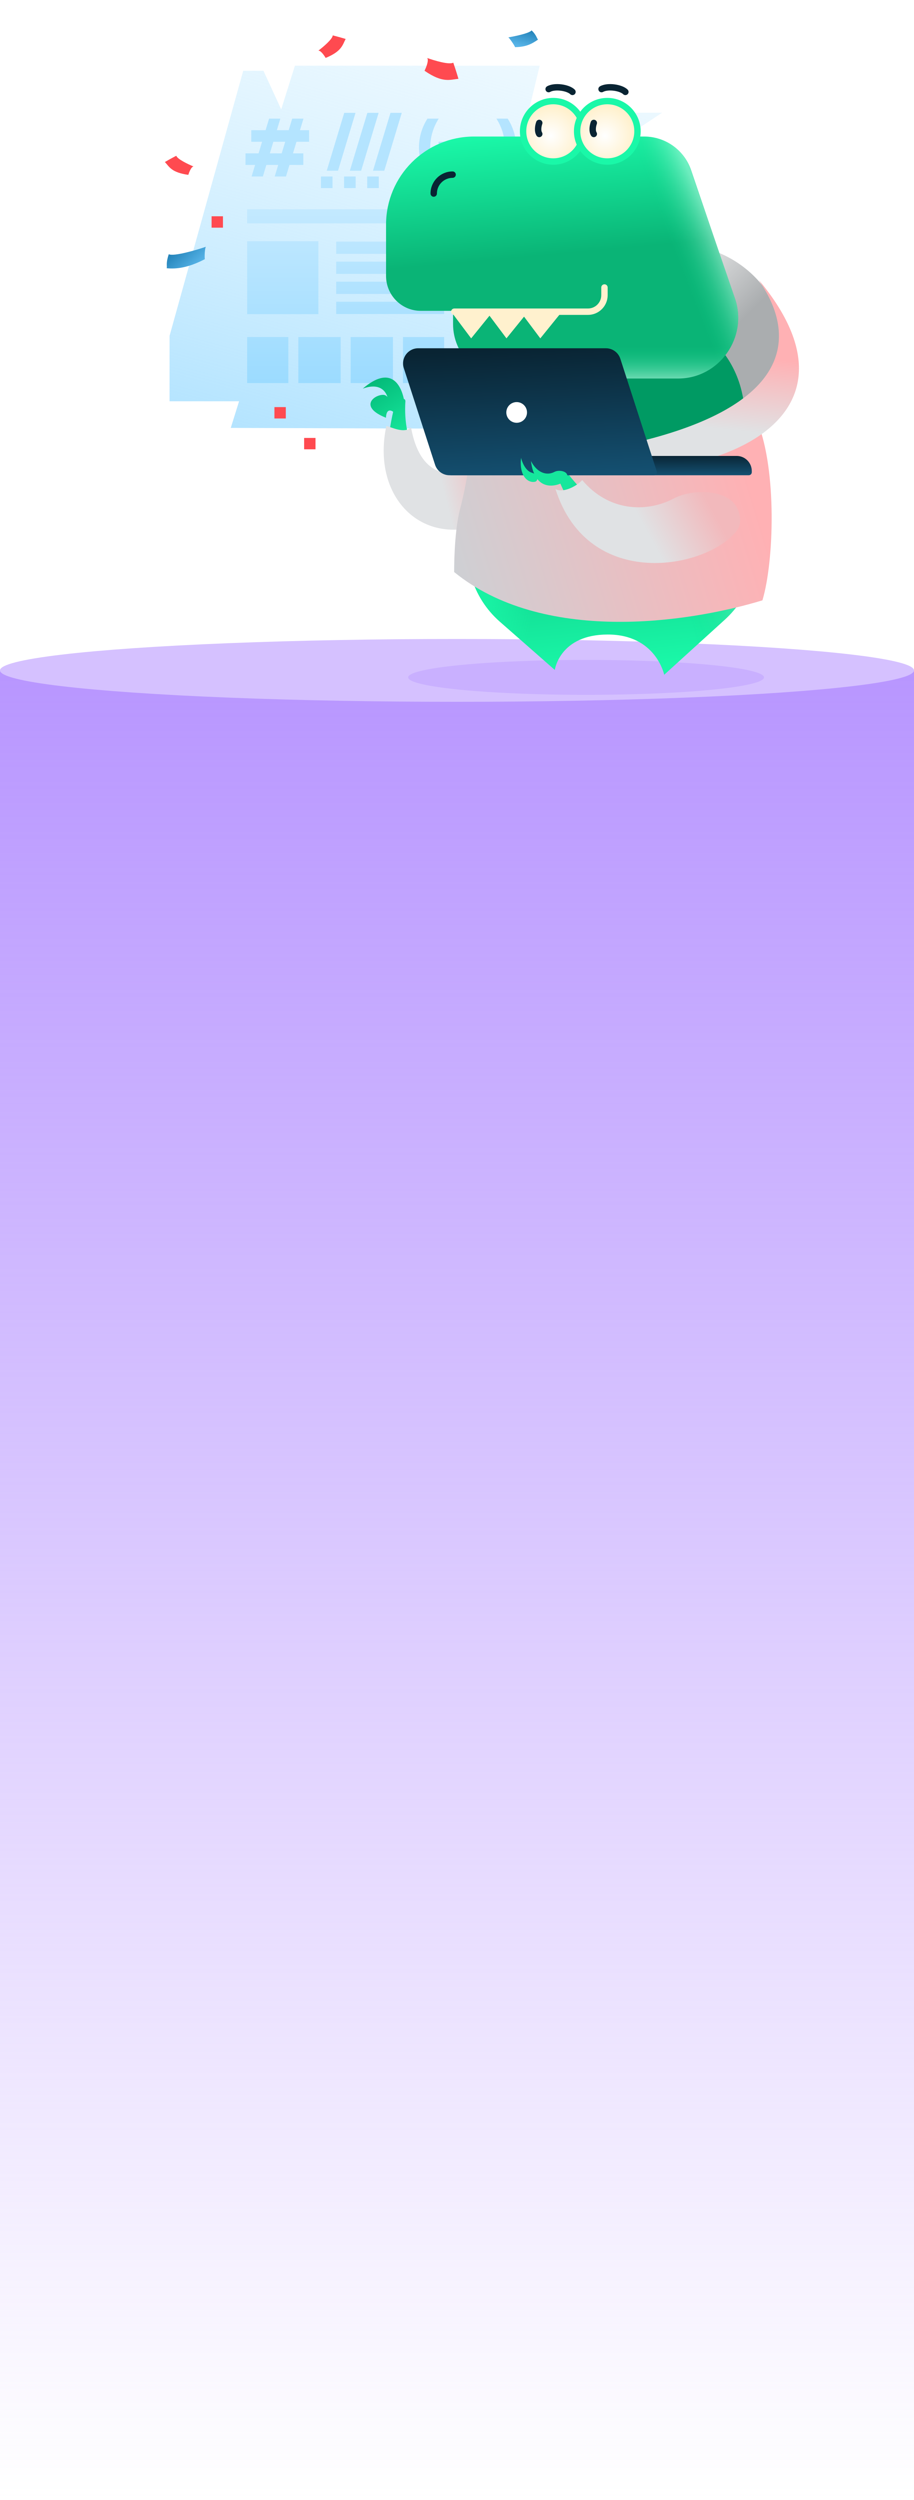 <?xml version="1.0" encoding="UTF-8"?> <svg xmlns="http://www.w3.org/2000/svg" width="262" height="716" viewBox="0 0 262 716" fill="none"><path d="M262 192H0V716H262V192Z" fill="url(#paint0_linear_7576_37345)"></path><ellipse cx="131" cy="192" rx="131" ry="9" fill="#D5C1FF"></ellipse><g filter="url(#filter0_f_7576_37345)"><ellipse cx="168" cy="194" rx="51" ry="5" fill="#B897FF" fill-opacity="0.4"></ellipse></g><path d="M48.603 96.189L69.722 20.261L75.515 20.261L80.608 31.321L84.541 18.812L154.712 18.812L151.438 32.277L189.797 32.277L176.342 41.176L182.303 41.176L174.345 48.84L157.567 122.55L142.718 122.813L66.146 122.55L68.53 114.924L48.603 114.924L48.603 96.189Z" fill="url(#paint1_linear_7576_37345)"></path><rect x="87.179" y="128.682" width="3.261" height="3.261" transform="rotate(-90 87.179 128.682)" fill="#FF4A50"></rect><rect x="78.663" y="119.852" width="3.261" height="3.261" transform="rotate(-90 78.663 119.852)" fill="#FF4A50"></rect><rect x="102.626" y="102.313" width="3.261" height="3.261" transform="rotate(-90 102.626 102.313)" fill="#FF4A50"></rect><rect x="60.651" y="65.203" width="3.261" height="3.261" transform="rotate(-90 60.651 65.203)" fill="#FF4A50"></rect><path d="M147.649 13.504C151.161 13.466 152.739 12.324 154.221 11.351C153.93 11.047 153.694 9.924 152.376 8.692C151.886 9.517 147.241 10.477 145.702 10.697C145.922 10.726 147.48 12.993 147.649 13.504Z" fill="url(#paint2_linear_7576_37345)"></path><path d="M58.717 74.227C53.86 76.747 50.532 77.077 47.782 76.823C47.96 76.192 47.476 75.452 48.385 72.793C49.664 73.568 56.753 71.489 59.031 70.664C58.75 70.866 58.575 73.401 58.717 74.227Z" fill="url(#paint3_linear_7576_37345)"></path><path d="M93.352 16.588C98.007 14.681 98.177 12.872 99.085 11.158C98.647 11.02 97.291 10.621 95.377 10.132C95.341 11.182 92.609 13.489 91.247 14.511C91.474 14.424 92.213 14.716 93.352 16.588Z" fill="#FF4A50"></path><path d="M121.697 20.266C126.939 23.871 128.97 22.798 131.414 22.573C131.256 22.012 130.739 20.301 129.931 17.938C128.795 18.627 124.461 17.333 122.437 16.6C122.687 16.779 122.889 17.764 121.697 20.266Z" fill="#FF4A50"></path><path d="M53.978 50.08C49.121 49.395 48.533 47.77 47.267 46.401C47.65 46.173 48.839 45.494 50.534 44.605C50.817 45.563 53.949 47.057 55.48 47.684C55.244 47.656 54.614 48.095 53.978 50.08Z" fill="#FF4A50"></path><path d="M91.266 69.088H70.846L70.846 89.972H91.266V69.088Z" fill="url(#paint4_linear_7576_37345)"></path><path d="M82.651 96.529H70.846L70.846 109.712C70.846 111.122 70.846 109.712 70.846 109.712H82.651V96.529Z" fill="url(#paint5_linear_7576_37345)"></path><path d="M97.647 96.529H85.523V109.712H97.647V96.529Z" fill="url(#paint6_linear_7576_37345)"></path><path d="M112.642 96.529H100.518V109.712H112.642V96.529Z" fill="url(#paint7_linear_7576_37345)"></path><path d="M127.318 96.529H115.513V109.712H127.318V96.529Z" fill="url(#paint8_linear_7576_37345)"></path><path d="M127.318 59.941C127.318 59.941 128.375 59.94 127.318 59.94H70.846C69.789 59.94 70.846 59.941 70.846 59.941L70.846 63.976H127.318V59.941Z" fill="url(#paint9_linear_7576_37345)"></path><path d="M127.318 80.679H96.37V84.188H127.318V80.679Z" fill="url(#paint10_linear_7576_37345)"></path><path d="M127.318 74.936H96.37V78.445H127.318V74.936Z" fill="url(#paint11_linear_7576_37345)"></path><path d="M127.318 69.193H96.37V72.702H127.318V69.193Z" fill="url(#paint12_linear_7576_37345)"></path><path d="M127.318 86.421H96.37V89.931H127.318V86.421Z" fill="url(#paint13_linear_7576_37345)"></path><path d="M159.924 45.581L156.693 45.581L155.06 52.211L158.292 52.211L159.924 45.581Z" fill="#B4E4FF"></path><path d="M164.816 38.946L161.584 38.946L159.952 45.575L163.184 45.575L164.816 38.946Z" fill="#B4E4FF"></path><path d="M158.269 38.946L155.037 38.946L153.405 45.575L156.636 45.575L158.269 38.946Z" fill="#B4E4FF"></path><path d="M163.242 32.323L160.01 32.323L158.378 38.952L161.61 38.952L163.242 32.323Z" fill="#B4E4FF"></path><rect x="92.003" y="50.55" width="3.315" height="3.315" fill="#B4E4FF"></rect><rect x="98.632" y="50.55" width="3.315" height="3.315" fill="#B4E4FF"></rect><rect x="105.261" y="50.55" width="3.315" height="3.315" fill="#B4E4FF"></rect><path d="M101.907 32.323L96.894 48.895L93.662 48.895L98.675 32.323L101.907 32.323Z" fill="#B4E4FF"></path><path d="M108.534 32.323L103.521 48.895L100.29 48.895L105.303 32.323L108.534 32.323Z" fill="#B4E4FF"></path><path d="M115.164 32.323L110.151 48.895L106.919 48.895L111.932 32.323L115.164 32.323Z" fill="#B4E4FF"></path><rect x="125.73" y="40.6" width="3.315" height="3.315" fill="#B4E4FF"></rect><rect x="132.359" y="40.6" width="3.315" height="3.315" fill="#B4E4FF"></rect><rect x="138.987" y="40.6" width="3.315" height="3.315" fill="#B4E4FF"></rect><path d="M142.303 33.977L142.478 34.263C145.496 39.195 145.483 45.405 142.442 50.324L142.303 50.549H145.535L145.674 50.324C148.714 45.405 148.728 39.195 145.71 34.263L145.535 33.977L142.303 33.977Z" fill="#B4E4FF"></path><path d="M125.757 33.977L125.582 34.263C122.563 39.195 122.577 45.405 125.617 50.324L125.757 50.549H122.525L122.386 50.324C119.346 45.405 119.332 39.195 122.35 34.263L122.525 33.977L125.757 33.977Z" fill="#B4E4FF"></path><path d="M80.362 33.978L75.349 50.551L72.118 50.551L77.131 33.978L80.362 33.978Z" fill="#B4E4FF"></path><path d="M86.99 33.978L81.977 50.551L78.745 50.551L83.759 33.978L86.99 33.978Z" fill="#B4E4FF"></path><rect x="88.604" y="40.602" width="16.573" height="3.315" transform="rotate(180 88.604 40.602)" fill="#B4E4FF"></rect><rect x="86.948" y="47.237" width="16.573" height="3.315" transform="rotate(180 86.948 47.237)" fill="#B4E4FF"></rect><path d="M152.089 90.656L135.039 149.892C132.104 160.088 135.321 171.061 143.295 178.059L159.034 191.871C159.034 191.871 160.415 181.726 174.22 181.726C188.025 181.726 190.395 193.253 190.395 193.253L207.759 177.487C215.158 170.769 218.311 160.556 215.988 150.836L215.635 149.361L205.075 119.043L196.299 90.656C189.424 72.11 159.034 69.154 152.089 90.656Z" fill="url(#paint14_linear_7576_37345)"></path><path d="M152.089 90.656L135.039 149.892C132.104 160.088 135.321 171.061 143.295 178.059L159.034 191.871C159.034 191.871 160.415 181.726 174.22 181.726C188.025 181.726 190.395 193.253 190.395 193.253L207.759 177.487C215.158 170.769 218.311 160.556 215.988 150.836L215.635 149.361L205.075 119.043L196.299 90.656C189.424 72.11 159.034 69.154 152.089 90.656Z" fill="url(#paint15_linear_7576_37345)"></path><path d="M152.089 90.656L135.039 149.892C132.104 160.088 135.321 171.061 143.295 178.059L159.034 191.871C159.034 191.871 160.415 181.726 174.22 181.726C188.025 181.726 190.395 193.253 190.395 193.253L207.759 177.487C215.158 170.769 218.311 160.556 215.988 150.836L215.635 149.361L205.075 119.043L196.299 90.656C189.424 72.11 159.034 69.154 152.089 90.656Z" fill="url(#paint16_linear_7576_37345)" fill-opacity="0.6"></path><path d="M152.089 90.656L135.039 149.892C132.104 160.088 135.321 171.061 143.295 178.059L159.034 191.871C159.034 191.871 160.415 181.726 174.22 181.726C188.025 181.726 190.395 193.253 190.395 193.253L207.759 177.487C215.158 170.769 218.311 160.556 215.988 150.836L215.635 149.361L205.075 119.043L196.299 90.656C189.424 72.11 159.034 69.154 152.089 90.656Z" fill="url(#paint17_linear_7576_37345)"></path><path d="M139.897 115.202L148.385 107.367L146.325 115.202H139.897Z" fill="#C8FFEB"></path><path d="M223.792 94.801C222.64 78.118 201.855 65.286 186.265 72.049C166.441 87.454 110.608 134.502 136.162 133.038C209.834 128.819 224.837 109.924 223.792 94.801Z" fill="url(#paint18_linear_7576_37345)"></path><path d="M212.815 113.024L215.914 128.151C170.24 131.236 133.901 119.733 133.901 119.733L136.555 111.251L169.001 93.016C186.612 83.119 208.761 93.233 212.815 113.024Z" fill="#009A63"></path><path d="M120.98 52.766V59.373" stroke="#092433" stroke-width="0.84" stroke-linecap="round"></path><path d="M135.899 39.102C121.962 39.102 110.663 50.4 110.663 64.338V79.034C110.663 84.551 115.114 89.023 120.605 89.023H129.869V92.796C129.869 101.416 136.823 108.405 145.402 108.405H146.901H194.405C206.193 108.405 214.514 96.573 210.665 85.431C206.272 72.713 201.307 58.13 198.133 48.776C196.166 42.983 190.736 39.102 184.618 39.102C168.379 39.102 152.139 39.102 135.899 39.102Z" fill="url(#paint19_linear_7576_37345)"></path><path d="M135.899 39.102C121.962 39.102 110.663 50.4 110.663 64.338V79.034C110.663 84.551 115.114 89.023 120.605 89.023H129.869V92.796C129.869 101.416 136.823 108.405 145.402 108.405H146.901H194.405C206.193 108.405 214.514 96.573 210.665 85.431C206.272 72.713 201.307 58.13 198.133 48.776C196.166 42.983 190.736 39.102 184.618 39.102C168.379 39.102 152.139 39.102 135.899 39.102Z" fill="url(#paint20_linear_7576_37345)" fill-opacity="0.5"></path><path d="M135.899 39.102C121.962 39.102 110.663 50.4 110.663 64.338V79.034C110.663 84.551 115.114 89.023 120.605 89.023H129.869V92.796C129.869 101.416 136.823 108.405 145.402 108.405H146.901H194.405C206.193 108.405 214.514 96.573 210.665 85.431C206.272 72.713 201.307 58.13 198.133 48.776C196.166 42.983 190.736 39.102 184.618 39.102C168.379 39.102 152.139 39.102 135.899 39.102Z" fill="url(#paint21_linear_7576_37345)" fill-opacity="0.5"></path><path d="M135.059 96.906L129.787 89.875H140.752L135.059 96.906Z" fill="#FFF1CE"></path><path d="M145.18 96.906L139.908 89.875H150.874L145.18 96.906Z" fill="#FFF1CE"></path><path d="M154.882 96.906L149.61 89.875H160.576L154.882 96.906Z" fill="#FFF1CE"></path><path fill-rule="evenodd" clip-rule="evenodd" d="M129.743 50.934C127.257 50.934 125.243 52.949 125.243 55.434C125.243 55.941 124.831 56.353 124.324 56.353C123.817 56.353 123.406 55.941 123.406 55.434C123.406 51.934 126.243 49.097 129.743 49.097C130.25 49.097 130.661 49.508 130.661 50.016C130.661 50.523 130.25 50.934 129.743 50.934Z" fill="#092433"></path><path fill-rule="evenodd" clip-rule="evenodd" d="M160.759 25.985C159.504 25.825 158.35 25.961 157.727 26.317C157.287 26.569 156.726 26.416 156.474 25.975C156.222 25.535 156.375 24.974 156.816 24.722C157.951 24.073 159.585 23.983 160.991 24.162C161.718 24.255 162.439 24.426 163.077 24.667C163.703 24.904 164.31 25.232 164.751 25.673C165.11 26.032 165.11 26.614 164.751 26.972C164.393 27.331 163.811 27.331 163.452 26.972C163.266 26.786 162.925 26.574 162.427 26.386C161.942 26.202 161.363 26.062 160.759 25.985Z" fill="#092433"></path><path fill-rule="evenodd" clip-rule="evenodd" d="M175.924 25.985C174.669 25.825 173.515 25.961 172.892 26.317C172.452 26.569 171.891 26.416 171.639 25.975C171.387 25.535 171.54 24.974 171.981 24.722C173.116 24.073 174.75 23.983 176.156 24.162C176.883 24.255 177.604 24.426 178.242 24.667C178.868 24.904 179.475 25.232 179.916 25.673C180.275 26.032 180.275 26.614 179.917 26.972C179.558 27.331 178.976 27.331 178.617 26.972C178.431 26.786 178.09 26.574 177.592 26.386C177.107 26.202 176.528 26.062 175.924 25.985Z" fill="#092433"></path><path d="M158.595 46.256C163.374 46.256 167.247 42.382 167.247 37.604C167.247 32.825 163.374 28.952 158.595 28.952C153.817 28.952 149.943 32.825 149.943 37.604C149.943 42.382 153.817 46.256 158.595 46.256Z" fill="#FFF1CE"></path><path d="M158.595 46.256C163.374 46.256 167.247 42.382 167.247 37.604C167.247 32.825 163.374 28.952 158.595 28.952C153.817 28.952 149.943 32.825 149.943 37.604C149.943 42.382 153.817 46.256 158.595 46.256Z" fill="url(#paint22_radial_7576_37345)"></path><path d="M158.595 46.256C163.374 46.256 167.247 42.382 167.247 37.604C167.247 32.825 163.374 28.952 158.595 28.952C153.817 28.952 149.943 32.825 149.943 37.604C149.943 42.382 153.817 46.256 158.595 46.256Z" stroke="#1AF8A8" stroke-width="1.831"></path><path d="M174.085 46.256C178.863 46.256 182.737 42.382 182.737 37.604C182.737 32.825 178.863 28.952 174.085 28.952C169.306 28.952 165.433 32.825 165.433 37.604C165.433 42.382 169.306 46.256 174.085 46.256Z" fill="#FFF1CE"></path><path d="M174.085 46.256C178.863 46.256 182.737 42.382 182.737 37.604C182.737 32.825 178.863 28.952 174.085 28.952C169.306 28.952 165.433 32.825 165.433 37.604C165.433 42.382 169.306 46.256 174.085 46.256Z" fill="url(#paint23_radial_7576_37345)"></path><path d="M174.085 46.256C178.863 46.256 182.737 42.382 182.737 37.604C182.737 32.825 178.863 28.952 174.085 28.952C169.306 28.952 165.433 32.825 165.433 37.604C165.433 42.382 169.306 46.256 174.085 46.256Z" stroke="#1AF8A8" stroke-width="1.831"></path><path d="M130.22 89.271H168.535C171.151 89.271 173.271 87.151 173.271 84.536V82.336" stroke="#FFF1CE" stroke-width="1.831" stroke-linecap="round"></path><path d="M115.775 114.271C115.962 114.278 116.117 114.418 116.216 114.779C115.387 127.466 121.11 135.685 128.671 136.708C133.137 137.313 140.456 141.954 139.397 146.334C138.947 148.196 137.679 149.807 135.812 150.237C125.431 152.626 105.856 147.61 112.699 117.934C111.757 117.271 110.741 117.327 110.638 119.645C102.847 116.547 107.13 113.111 109.793 113.078C110.327 113.071 110.731 113.316 111.061 113.691C110.248 111.173 107.925 109.851 103.986 111.304C111.862 104.57 114.865 110.022 115.775 114.271Z" fill="url(#paint24_linear_7576_37345)"></path><path d="M110.751 121.982C105.971 144.47 124.152 159.873 144.629 147.042C147.435 145.285 148.602 141.872 147.978 138.621C147.097 134.029 141.678 132.012 137.383 133.861C128.574 137.656 120.291 136.193 117.829 122.416C115.913 124.239 112.396 122.413 110.751 121.982Z" fill="url(#paint25_linear_7576_37345)"></path><path d="M217.206 121.032C211.722 107.2 200.813 127.32 200.813 127.32L200.807 127.321C190.612 130.053 180.413 132.786 152.008 133.62L134.916 129.3C134.916 129.3 134.002 137.774 131.881 145.79C130.071 152.632 130.186 163.833 130.186 163.833C155.483 184.416 196.816 178.536 218.554 171.936C221.911 160.696 222.69 134.863 217.206 121.032Z" fill="url(#paint26_linear_7576_37345)"></path><path d="M138.781 132.89C253.645 124.263 218.366 82.419 217.596 80.275C252.617 122.442 201.673 143.851 138.781 132.89Z" fill="url(#paint27_linear_7576_37345)"></path><path fill-rule="evenodd" clip-rule="evenodd" d="M154.902 34.347C154.427 34.169 153.897 34.409 153.719 34.884C153.537 35.368 153.378 36.038 153.341 36.721C153.306 37.381 153.376 38.204 153.808 38.87C154.084 39.296 154.652 39.418 155.078 39.142C155.504 38.867 155.626 38.298 155.35 37.872C155.229 37.685 155.148 37.328 155.176 36.82C155.202 36.335 155.319 35.849 155.439 35.53C155.617 35.055 155.377 34.526 154.902 34.347Z" fill="#092433"></path><path fill-rule="evenodd" clip-rule="evenodd" d="M170.54 34.347C170.065 34.169 169.536 34.409 169.357 34.884C169.176 35.368 169.016 36.038 168.98 36.721C168.944 37.381 169.015 38.204 169.446 38.87C169.722 39.296 170.291 39.418 170.717 39.142C171.142 38.867 171.264 38.298 170.989 37.872C170.867 37.685 170.787 37.328 170.814 36.82C170.84 36.335 170.957 35.849 171.077 35.53C171.256 35.055 171.015 34.526 170.54 34.347Z" fill="#092433"></path><path d="M162.739 135.604C161.135 134.651 161.402 137.976 159.927 136.812C162.287 142.769 165.299 147.486 168.639 151.15L171.66 144.781C168.472 142.188 165.402 139.023 162.739 135.604Z" fill="url(#paint28_linear_7576_37345)"></path><path d="M159.22 140.028C168.581 169.534 202.7 162.929 211.184 152.003C212.552 150.242 212.332 147.862 211.459 145.81C209.05 140.148 198.711 139.843 193.267 142.71C184.968 147.08 174.241 146.245 166.894 137.495C164.756 139.763 160.841 141.214 159.22 140.028Z" fill="url(#paint29_linear_7576_37345)"></path><path d="M188.42 136.112H128.931L153.976 130.578H211.161C213.559 130.578 215.504 132.522 215.504 134.92V135.243C215.504 135.723 215.115 136.112 214.635 136.112H188.42Z" fill="url(#paint30_linear_7576_37345)"></path><path d="M115.748 105.422C114.84 102.617 116.932 99.742 119.88 99.742H173.689C175.572 99.742 177.241 100.955 177.821 102.747L188.255 134.974C188.437 135.535 188.018 136.11 187.429 136.11H128.843C126.96 136.11 125.291 134.897 124.711 133.105L115.748 105.422Z" fill="url(#paint31_linear_7576_37345)"></path><circle cx="148.102" cy="118.121" r="2.965" fill="white"></circle><path d="M152.221 135.307C151.229 134.945 150.024 133.629 149.357 131.141C148.779 136.361 151.34 138.391 153.324 137.986C154.044 137.838 154.212 136.981 153.897 136.317C153.628 135.75 152.811 135.522 152.221 135.307Z" fill="#16E79C"></path><path d="M158.936 135.147C156.746 136.327 153.942 135.436 152.199 132.031C153.26 140.881 159.378 139.558 162.019 137.78C162.571 137.408 162.751 136.717 162.609 136.067C162.34 134.828 160.052 134.546 158.936 135.147Z" fill="#16E79C"></path><defs><filter id="filter0_f_7576_37345" x="113.145" y="185.145" width="109.709" height="17.709" filterUnits="userSpaceOnUse" color-interpolation-filters="sRGB"><feFlood flood-opacity="0" result="BackgroundImageFix"></feFlood><feBlend mode="normal" in="SourceGraphic" in2="BackgroundImageFix" result="shape"></feBlend><feGaussianBlur stdDeviation="1.927" result="effect1_foregroundBlur_7576_37345"></feGaussianBlur></filter><linearGradient id="paint0_linear_7576_37345" x1="131" y1="192" x2="131" y2="716" gradientUnits="userSpaceOnUse"><stop stop-color="#B896FF"></stop><stop offset="1" stop-color="#B896FF" stop-opacity="0"></stop></linearGradient><linearGradient id="paint1_linear_7576_37345" x1="100.739" y1="131.977" x2="133.177" y2="12.944" gradientUnits="userSpaceOnUse"><stop stop-color="#B4E4FF"></stop><stop offset="1" stop-color="#D1EFFF" stop-opacity="0.4"></stop></linearGradient><linearGradient id="paint2_linear_7576_37345" x1="150.655" y1="8.142" x2="149.314" y2="13.242" gradientUnits="userSpaceOnUse"><stop stop-color="#2181B7"></stop><stop offset="1" stop-color="#57B4E8"></stop></linearGradient><linearGradient id="paint3_linear_7576_37345" x1="50.349" y1="70.777" x2="55.927" y2="76.807" gradientUnits="userSpaceOnUse"><stop stop-color="#2181B7"></stop><stop offset="1" stop-color="#57B4E8"></stop></linearGradient><linearGradient id="paint4_linear_7576_37345" x1="99.082" y1="110.339" x2="99.082" y2="59.94" gradientUnits="userSpaceOnUse"><stop stop-color="#9BDBFF"></stop><stop offset="1" stop-color="#C3E9FF"></stop></linearGradient><linearGradient id="paint5_linear_7576_37345" x1="99.082" y1="110.339" x2="99.082" y2="59.94" gradientUnits="userSpaceOnUse"><stop stop-color="#9BDBFF"></stop><stop offset="1" stop-color="#C3E9FF"></stop></linearGradient><linearGradient id="paint6_linear_7576_37345" x1="99.082" y1="110.339" x2="99.082" y2="59.94" gradientUnits="userSpaceOnUse"><stop stop-color="#9BDBFF"></stop><stop offset="1" stop-color="#C3E9FF"></stop></linearGradient><linearGradient id="paint7_linear_7576_37345" x1="99.082" y1="110.339" x2="99.082" y2="59.94" gradientUnits="userSpaceOnUse"><stop stop-color="#9BDBFF"></stop><stop offset="1" stop-color="#C3E9FF"></stop></linearGradient><linearGradient id="paint8_linear_7576_37345" x1="99.082" y1="110.339" x2="99.082" y2="59.94" gradientUnits="userSpaceOnUse"><stop stop-color="#9BDBFF"></stop><stop offset="1" stop-color="#C3E9FF"></stop></linearGradient><linearGradient id="paint9_linear_7576_37345" x1="99.082" y1="110.339" x2="99.082" y2="59.94" gradientUnits="userSpaceOnUse"><stop stop-color="#9BDBFF"></stop><stop offset="1" stop-color="#C3E9FF"></stop></linearGradient><linearGradient id="paint10_linear_7576_37345" x1="99.082" y1="110.339" x2="99.082" y2="59.94" gradientUnits="userSpaceOnUse"><stop stop-color="#9BDBFF"></stop><stop offset="1" stop-color="#C3E9FF"></stop></linearGradient><linearGradient id="paint11_linear_7576_37345" x1="99.082" y1="110.339" x2="99.082" y2="59.94" gradientUnits="userSpaceOnUse"><stop stop-color="#9BDBFF"></stop><stop offset="1" stop-color="#C3E9FF"></stop></linearGradient><linearGradient id="paint12_linear_7576_37345" x1="99.082" y1="110.339" x2="99.082" y2="59.94" gradientUnits="userSpaceOnUse"><stop stop-color="#9BDBFF"></stop><stop offset="1" stop-color="#C3E9FF"></stop></linearGradient><linearGradient id="paint13_linear_7576_37345" x1="99.082" y1="110.339" x2="99.082" y2="59.94" gradientUnits="userSpaceOnUse"><stop stop-color="#9BDBFF"></stop><stop offset="1" stop-color="#C3E9FF"></stop></linearGradient><linearGradient id="paint14_linear_7576_37345" x1="174.989" y1="105.065" x2="184.165" y2="192.804" gradientUnits="userSpaceOnUse"><stop stop-color="#009A63"></stop><stop offset="0.979" stop-color="#1AF8A8"></stop></linearGradient><linearGradient id="paint15_linear_7576_37345" x1="139.125" y1="135.676" x2="160.428" y2="140.229" gradientUnits="userSpaceOnUse"><stop offset="0.385" stop-color="#1AF8A8" stop-opacity="0.77"></stop><stop offset="1" stop-color="#1AF8A8" stop-opacity="0"></stop></linearGradient><linearGradient id="paint16_linear_7576_37345" x1="210.932" y1="137.881" x2="188.081" y2="144.458" gradientUnits="userSpaceOnUse"><stop stop-color="#C8FFEB"></stop><stop offset="1" stop-color="#0AD088" stop-opacity="0"></stop></linearGradient><linearGradient id="paint17_linear_7576_37345" x1="165.208" y1="99.841" x2="174.938" y2="124.86" gradientUnits="userSpaceOnUse"><stop stop-color="#01744B"></stop><stop offset="1" stop-color="#0AD088" stop-opacity="0"></stop></linearGradient><linearGradient id="paint18_linear_7576_37345" x1="222.194" y1="119.687" x2="179.709" y2="77.235" gradientUnits="userSpaceOnUse"><stop offset="0.211" stop-color="#AAADAF"></stop><stop offset="0.44" stop-color="#AAADAF"></stop><stop offset="1" stop-color="#AAADAF" stop-opacity="0"></stop></linearGradient><linearGradient id="paint19_linear_7576_37345" x1="138.888" y1="39.074" x2="143.164" y2="86.17" gradientUnits="userSpaceOnUse"><stop stop-color="#1AF8A8"></stop><stop offset="0.75" stop-color="#0AB476"></stop></linearGradient><linearGradient id="paint20_linear_7576_37345" x1="205.283" y1="69.191" x2="193.782" y2="73.711" gradientUnits="userSpaceOnUse"><stop stop-color="#C8FFEB"></stop><stop offset="1" stop-color="#0AD088" stop-opacity="0"></stop></linearGradient><linearGradient id="paint21_linear_7576_37345" x1="177.61" y1="108.365" x2="177.61" y2="99.024" gradientUnits="userSpaceOnUse"><stop stop-color="#C8FFEB"></stop><stop offset="1" stop-color="#0AD088" stop-opacity="0"></stop></linearGradient><radialGradient id="paint22_radial_7576_37345" cx="0" cy="0" r="1" gradientUnits="userSpaceOnUse" gradientTransform="translate(157.875 38.879) rotate(-53.383) scale(8.46)"><stop stop-color="white"></stop><stop offset="1" stop-color="white" stop-opacity="0"></stop></radialGradient><radialGradient id="paint23_radial_7576_37345" cx="0" cy="0" r="1" gradientUnits="userSpaceOnUse" gradientTransform="translate(173.364 38.879) rotate(-53.383) scale(8.46 8.46)"><stop stop-color="white"></stop><stop offset="1" stop-color="white" stop-opacity="0"></stop></radialGradient><linearGradient id="paint24_linear_7576_37345" x1="106.868" y1="108.135" x2="116.765" y2="123.412" gradientUnits="userSpaceOnUse"><stop stop-color="#03B877"></stop><stop offset="1" stop-color="#16E79C"></stop></linearGradient><linearGradient id="paint25_linear_7576_37345" x1="121.112" y1="137.516" x2="140.728" y2="132.684" gradientUnits="userSpaceOnUse"><stop offset="0.254" stop-color="#E0E2E4"></stop><stop offset="1" stop-color="#F2B9BC"></stop></linearGradient><linearGradient id="paint26_linear_7576_37345" x1="135.411" y1="191.484" x2="223.182" y2="164.535" gradientUnits="userSpaceOnUse"><stop stop-color="#CCD1D5"></stop><stop offset="1" stop-color="#FFB1B4"></stop></linearGradient><linearGradient id="paint27_linear_7576_37345" x1="218.966" y1="124.219" x2="221.212" y2="102.835" gradientUnits="userSpaceOnUse"><stop stop-color="#E0E2E4"></stop><stop offset="1" stop-color="#FFB1B4"></stop></linearGradient><linearGradient id="paint28_linear_7576_37345" x1="162.85" y1="139.049" x2="189.719" y2="154.556" gradientUnits="userSpaceOnUse"><stop stop-color="#16E79C"></stop><stop offset="0.553" stop-color="#0AB477"></stop><stop offset="1" stop-color="#0AD088" stop-opacity="0.01"></stop></linearGradient><linearGradient id="paint29_linear_7576_37345" x1="174.864" y1="146.867" x2="197.953" y2="134.362" gradientUnits="userSpaceOnUse"><stop offset="0.254" stop-color="#E0E2E4"></stop><stop offset="1" stop-color="#F2B9BC"></stop></linearGradient><linearGradient id="paint30_linear_7576_37345" x1="172.217" y1="130.578" x2="172.275" y2="139.916" gradientUnits="userSpaceOnUse"><stop stop-color="#092433"></stop><stop offset="1" stop-color="#1B6C99"></stop></linearGradient><linearGradient id="paint31_linear_7576_37345" x1="151.266" y1="99.742" x2="154.13" y2="160.978" gradientUnits="userSpaceOnUse"><stop stop-color="#092433"></stop><stop offset="1" stop-color="#1B6C99"></stop></linearGradient></defs></svg> 
